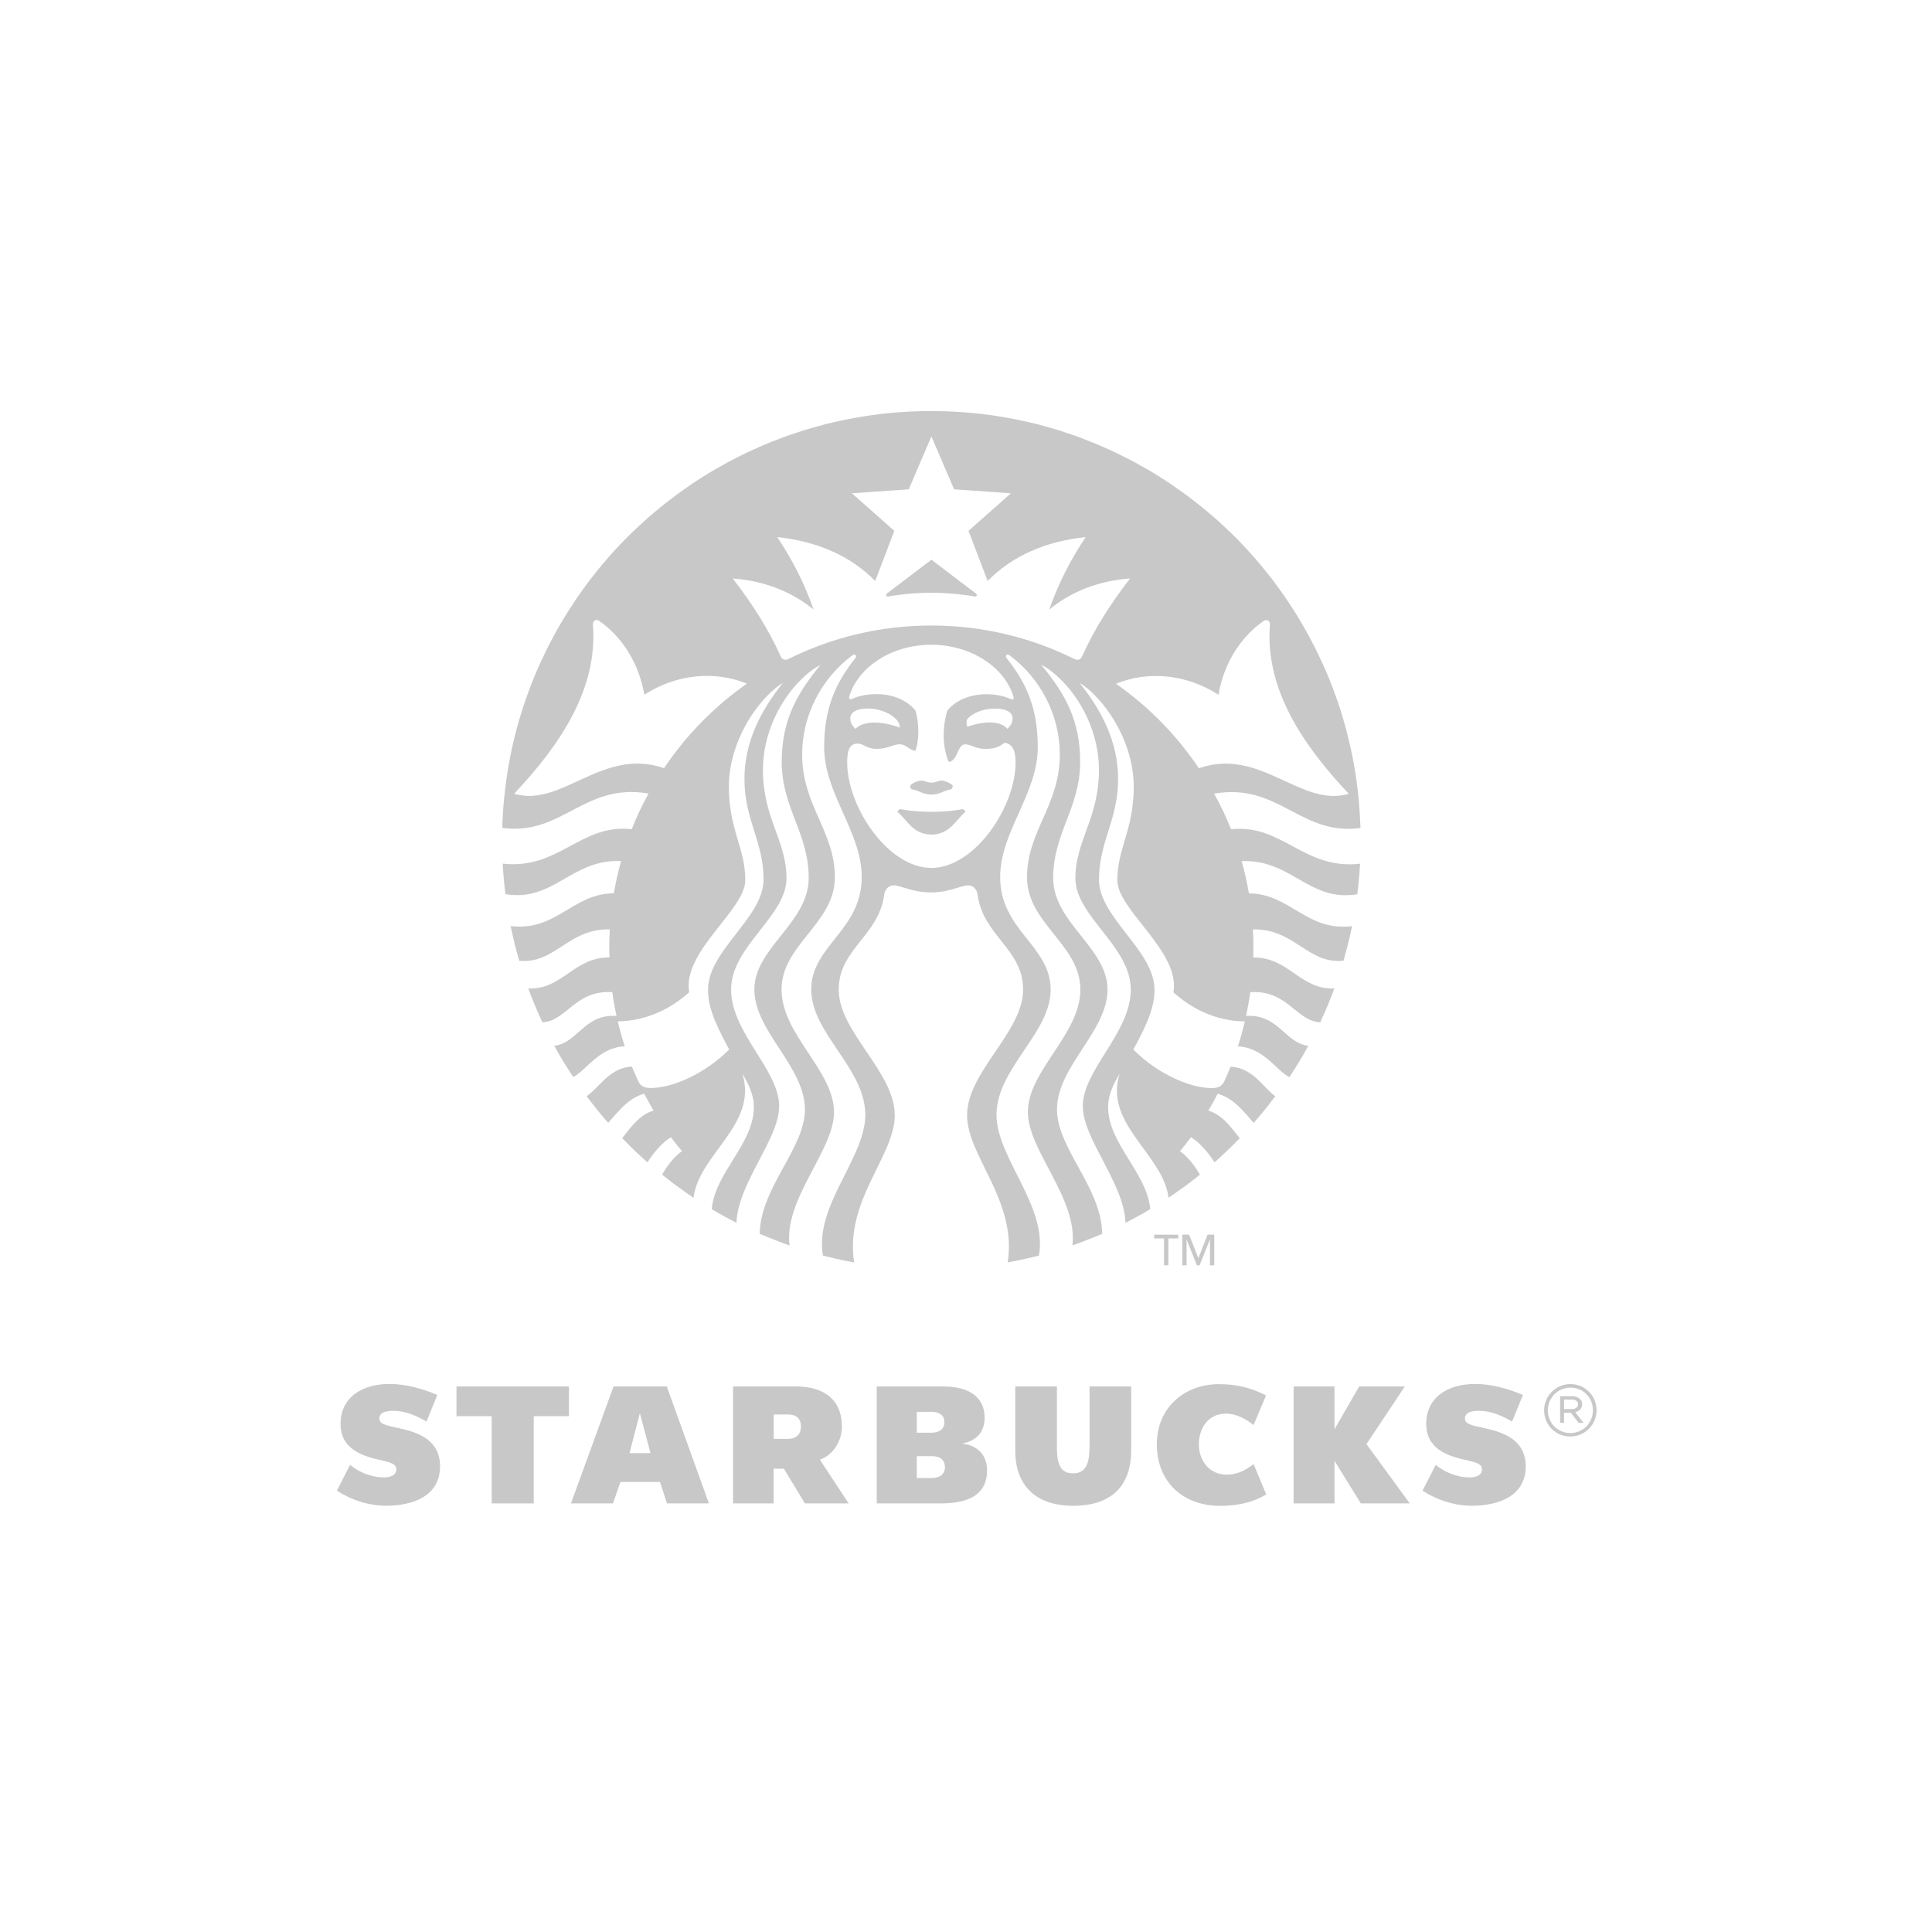 <?xml version="1.0" encoding="utf-8"?>
<!-- Generator: Adobe Illustrator 26.0.3, SVG Export Plug-In . SVG Version: 6.00 Build 0)  -->
<svg version="1.1" id="Calque_1" xmlns="http://www.w3.org/2000/svg" xmlns:xlink="http://www.w3.org/1999/xlink" x="0px" y="0px"
	 viewBox="0 0 300 300" style="enable-background:new 0 0 300 300;" xml:space="preserve">
<style type="text/css">
	.st0{fill:#C8C8C8;}
	.st1{fill:none;}
</style>
<g>
	<path class="st0" d="M169.18,224.66c0,3.05-0.85,4.12-2.58,4.12c-1.74,0-2.48-1.17-2.48-3.85v-9.64h-6.47v9.96
		c0,5.48,3.24,8.57,9,8.57c5.86,0,9-3.01,9-8.63v-9.9h-6.47V224.66z"/>
	<polygon class="st0" points="70.88,219.9 76.35,219.9 76.35,233.45 82.88,233.45 82.88,219.9 88.35,219.9 88.35,215.29 
		70.88,215.29 	"/>
	<path class="st0" d="M190.43,228.98c-2.56,0-4.27-2.11-4.27-4.68c0-2.61,1.51-4.79,4.17-4.79c1.68,0,3.15,0.84,4.33,1.77l1.93-4.6
		c-2.16-1.09-4.32-1.75-7.3-1.75c-5.49,0-9.66,3.76-9.66,9.32c0,5.87,4.06,9.58,9.85,9.58c3.19,0,5.43-0.74,7.14-1.78l-1.96-4.71
		C193.5,228.2,192.33,228.98,190.43,228.98z"/>
	<polygon class="st0" points="218.14,215.29 211.05,215.29 207.22,221.94 207.22,215.29 200.87,215.29 200.87,233.45 207.22,233.45 
		207.22,226.83 211.31,233.45 218.91,233.45 212.18,224.24 	"/>
	<path class="st0" d="M62,221.78c-2.1-0.45-3.1-0.66-3.1-1.51c0-1.11,1.41-1.2,2.17-1.2c1.88,0,3.64,0.77,5.15,1.68l1.69-4.14
		c-2.22-0.95-4.9-1.71-7.42-1.71c-4.27,0-7.61,2.07-7.61,6.22c0,3.4,2.58,4.72,5.43,5.42c1.97,0.48,3.23,0.63,3.23,1.61
		c0,0.97-0.97,1.26-1.9,1.26c-2.07,0-4.05-0.9-5.28-1.95l-2.05,4.01c2.22,1.44,4.92,2.34,7.64,2.34c4.11,0,8.38-1.47,8.38-6.11
		C68.34,223.52,64.78,222.38,62,221.78z"/>
	<path class="st0" d="M230.57,221.78c-2.1-0.45-3.1-0.66-3.1-1.51c0-1.11,1.41-1.2,2.17-1.2c1.88,0,3.64,0.77,5.15,1.68l1.69-4.14
		c-2.22-0.95-4.9-1.71-7.41-1.71c-4.27,0-7.61,2.07-7.61,6.22c0,3.4,2.58,4.72,5.43,5.42c1.98,0.48,3.23,0.63,3.23,1.61
		c0,0.97-0.97,1.26-1.9,1.26c-2.08,0-4.05-0.9-5.28-1.95l-2.05,4.01c2.22,1.44,4.92,2.34,7.64,2.34c4.12,0,8.38-1.47,8.38-6.11
		C236.91,223.52,233.35,222.38,230.57,221.78z"/>
	<path class="st0" d="M243.85,214.92c-2.28,0-4.08,1.85-4.08,4.07v0.03c0,2.21,1.77,4.04,4.06,4.04s4.08-1.85,4.08-4.07v-0.02
		C247.91,216.75,246.14,214.92,243.85,214.92z M247.35,218.99c0,1.93-1.51,3.53-3.51,3.53c-1.99,0-3.49-1.57-3.49-3.51v-0.02
		c0-1.92,1.51-3.52,3.51-3.52c1.99,0,3.49,1.57,3.49,3.5V218.99z"/>
	<path class="st1" d="M245.04,218.09v-0.02c0-0.44-0.36-0.72-0.95-0.72h-1.22v1.48h1.18C244.64,218.83,245.04,218.56,245.04,218.09z
		"/>
	<g>
		<g>
			<g>
				<polygon class="st1" points="97.75,225.65 101.01,225.65 99.36,219.43 				"/>
				<path class="st0" d="M103.54,215.29h-8.27l-6.61,18.16h6.52l1.16-3.33h6.14l1.09,3.33h6.51L103.54,215.29z M97.75,225.65
					l1.61-6.22l1.65,6.22H97.75z"/>
			</g>
		</g>
		<path class="st0" d="M130.73,221.52c0-4.29-2.93-6.23-7.09-6.23h-9.81v18.16h6.3v-5.39h1.59l3.27,5.39h6.79l-4.47-6.79
			C129.53,225.85,130.73,223.61,130.73,221.52z M124.36,221.55c0,1.19-0.75,1.88-1.99,1.88h-2.23v-3.79h2.26
			c1.2,0,1.97,0.61,1.97,1.85V221.55z"/>
		<path class="st0" d="M149.37,224.18c2.36-0.51,3.52-1.84,3.52-4.06c0-3.09-2.32-4.83-6.4-4.83h-10.35v18.16h9.94
			c4.81,0,7.19-1.69,7.19-5.12C153.28,225.96,151.78,224.37,149.37,224.18z M142.37,219.23h2.28c1.21,0,1.99,0.52,1.99,1.58v0.05
			c0,1.02-0.76,1.61-2.02,1.61h-2.26V219.23z M146.73,227.82c0,1.07-0.78,1.69-2.06,1.69h-2.31v-3.4h2.33
			c1.24,0,2.03,0.55,2.03,1.66V227.82z"/>
	</g>
	<path class="st0" d="M102.86,182.41c0.21,0.17,0.43,0.33,0.64,0.5C103.29,182.74,103.07,182.57,102.86,182.41
		C102.86,182.41,102.86,182.41,102.86,182.41z"/>
	<path class="st0" d="M100.59,180.5C100.59,180.5,100.6,180.5,100.59,180.5c-0.09-0.09-0.19-0.17-0.28-0.26
		C100.41,180.33,100.5,180.42,100.59,180.5z"/>
	<path class="st0" d="M106.09,184.84c-0.33-0.24-0.67-0.47-1-0.71C105.43,184.38,105.76,184.61,106.09,184.84z"/>
	<path class="st0" d="M92.97,172.59c-0.46-0.56-0.9-1.13-1.34-1.71C92.07,171.45,92.51,172.03,92.97,172.59z"/>
	<path class="st0" d="M91.13,170.24c0.01,0.01,0.02,0.02,0.03,0.04C91.15,170.26,91.14,170.25,91.13,170.24
		C91.13,170.24,91.13,170.24,91.13,170.24z"/>
	<path class="st0" d="M86.1,162.4c0.46,0.85,0.95,1.69,1.45,2.51C87.05,164.09,86.57,163.25,86.1,162.4
		C86.11,162.4,86.1,162.4,86.1,162.4z"/>
	<path class="st0" d="M89.05,167.27C89.05,167.27,89.05,167.27,89.05,167.27c-0.23-0.35-0.45-0.71-0.67-1.06
		C88.6,166.56,88.82,166.92,89.05,167.27z"/>
	<path class="st0" d="M84.26,158.76C84.26,158.76,84.26,158.76,84.26,158.76c-0.16-0.36-0.32-0.71-0.48-1.07
		C83.94,158.04,84.09,158.4,84.26,158.76z"/>
	<path class="st0" d="M203.15,162.4C203.15,162.4,203.15,162.4,203.15,162.4c-0.46,0.84-0.94,1.68-1.44,2.5
		C202.21,164.08,202.69,163.25,203.15,162.4z"/>
	<path class="st0" d="M200.21,167.27c0.2-0.3,0.38-0.6,0.57-0.9C200.59,166.67,200.4,166.97,200.21,167.27
		C200.21,167.27,200.21,167.27,200.21,167.27z"/>
	<path class="st0" d="M96.66,176.75c0.14,0.15,0.29,0.29,0.43,0.43c-0.14-0.15-0.28-0.3-0.42-0.44
		C96.67,176.74,96.66,176.75,96.66,176.75z"/>
	<path class="st0" d="M99.17,179.2c-0.38-0.36-0.76-0.71-1.13-1.08C98.41,178.48,98.79,178.84,99.17,179.2z"/>
	<path class="st0" d="M82.05,153.5c0.34,0.92,0.7,1.84,1.08,2.74C82.76,155.34,82.4,154.42,82.05,153.5
		C82.06,153.5,82.06,153.5,82.05,153.5z"/>
	<path class="st0" d="M94.48,174.38c0,0,0.01-0.01,0.01-0.01c-0.26-0.29-0.51-0.58-0.76-0.88
		C93.98,173.79,94.22,174.09,94.48,174.38z"/>
	<path class="st0" d="M107.74,185.99C107.74,185.99,107.74,185.99,107.74,185.99c-0.05-0.04-0.1-0.07-0.14-0.1
		C107.64,185.92,107.69,185.96,107.74,185.99z"/>
	<path class="st0" d="M130.76,195.67c-0.77-0.16-1.54-0.34-2.3-0.53C129.22,195.33,129.99,195.51,130.76,195.67z"/>
	<path class="st0" d="M186.4,182.41C186.4,182.41,186.4,182.4,186.4,182.41c-0.23,0.18-0.47,0.36-0.7,0.54
		C185.93,182.77,186.17,182.59,186.4,182.41z"/>
	<path class="st0" d="M169.73,192.22c-0.48,0.2-0.97,0.39-1.46,0.57C168.76,192.61,169.24,192.42,169.73,192.22z"/>
	<path class="st0" d="M191.17,178.17c-0.35,0.34-0.7,0.67-1.05,1C190.47,178.84,190.82,178.51,191.17,178.17z"/>
	<path class="st0" d="M188.67,180.5c0.1-0.09,0.2-0.19,0.31-0.28C188.87,180.31,188.76,180.4,188.67,180.5
		C188.66,180.49,188.67,180.5,188.67,180.5z"/>
	<path class="st0" d="M160.84,195.13c-0.78,0.19-1.56,0.37-2.35,0.54C159.29,195.5,160.07,195.32,160.84,195.13z"/>
	<path class="st0" d="M161.4,195C161.4,195,161.4,195,161.4,195c-0.01,0-0.02,0-0.03,0.01C161.38,195,161.39,195,161.4,195z"/>
	<path class="st0" d="M166.59,193.42c0.16-0.05,0.31-0.12,0.46-0.17c-0.15,0.05-0.31,0.1-0.46,0.16
		C166.59,193.41,166.59,193.41,166.59,193.42z"/>
	<path class="st0" d="M178.68,187.77C178.68,187.77,178.68,187.77,178.68,187.77c-0.67,0.4-1.35,0.79-2.04,1.17
		C177.33,188.56,178.01,188.18,178.68,187.77z"/>
	<path class="st0" d="M181.52,185.99c0.04-0.03,0.08-0.06,0.13-0.09C181.6,185.93,181.56,185.96,181.52,185.99
		C181.52,185.99,181.52,185.99,181.52,185.99z"/>
	<path class="st0" d="M184.15,184.14c-0.3,0.22-0.6,0.43-0.91,0.64C183.54,184.57,183.85,184.36,184.15,184.14z"/>
	<path class="st0" d="M174.83,189.9c0.35-0.18,0.69-0.37,1.03-0.55c-0.34,0.18-0.69,0.35-1.03,0.53
		C174.83,189.89,174.83,189.9,174.83,189.9z"/>
	<path class="st0" d="M171.21,191.61C171.21,191.6,171.21,191.6,171.21,191.61c-0.08,0.03-0.16,0.06-0.24,0.1
		C171.05,191.67,171.13,191.64,171.21,191.61z"/>
	<path class="st0" d="M197.57,170.95c-0.42,0.55-0.85,1.1-1.29,1.64C196.72,172.05,197.15,171.5,197.57,170.95z"/>
	<path class="st0" d="M120.99,192.8c-0.5-0.19-0.99-0.39-1.49-0.59C120,192.41,120.49,192.61,120.99,192.8z"/>
	<path class="st0" d="M118.04,191.61c0.08,0.04,0.17,0.07,0.25,0.1C118.21,191.68,118.13,191.64,118.04,191.61
		C118.04,191.6,118.04,191.6,118.04,191.61z"/>
	<path class="st0" d="M114.42,189.9c0-0.01,0-0.01,0-0.02c-0.36-0.18-0.72-0.36-1.07-0.55C113.71,189.52,114.06,189.72,114.42,189.9
		z"/>
	<path class="st0" d="M110.58,187.77c0.68,0.4,1.36,0.8,2.06,1.18C111.94,188.57,111.26,188.17,110.58,187.77
		C110.58,187.77,110.58,187.77,110.58,187.77z"/>
	<path class="st0" d="M156.54,196.06c0.3-0.05,0.59-0.12,0.89-0.18c-0.29,0.06-0.59,0.1-0.88,0.16
		C156.54,196.05,156.54,196.05,156.54,196.06z"/>
	<path class="st0" d="M198.13,170.24C198.13,170.24,198.13,170.24,198.13,170.24c-0.01,0.01-0.01,0.01-0.02,0.02
		C198.12,170.25,198.12,170.24,198.13,170.24z"/>
	<path class="st0" d="M122.67,193.42c0-0.01,0-0.01,0-0.02c-0.15-0.05-0.3-0.1-0.45-0.15C122.37,193.31,122.52,193.37,122.67,193.42
		z"/>
	<path class="st0" d="M132.71,196.06c0-0.01,0-0.01,0-0.02c-0.3-0.05-0.6-0.1-0.89-0.16C132.12,195.94,132.41,196.01,132.71,196.06z
		"/>
	<path class="st0" d="M192.6,176.75c0,0-0.01-0.01-0.01-0.01c-0.13,0.14-0.26,0.28-0.39,0.41
		C192.32,177.02,192.46,176.89,192.6,176.75z"/>
	<path class="st0" d="M194.77,174.38c0.25-0.28,0.49-0.58,0.73-0.87c-0.24,0.29-0.49,0.57-0.74,0.86
		C194.77,174.37,194.77,174.38,194.77,174.38z"/>
	<path class="st0" d="M127.86,195c0,0,0.01,0,0.01,0C127.87,195,127.87,195,127.86,195C127.86,195,127.86,195,127.86,195z"/>
	<path class="st0" d="M205.14,102.51c0.2,0.44,0.4,0.88,0.6,1.32C205.55,103.39,205.35,102.95,205.14,102.51z"/>
	<path class="st0" d="M202.19,96.86c0.24,0.41,0.48,0.82,0.71,1.24C202.67,97.68,202.43,97.27,202.19,96.86z"/>
	<path class="st0" d="M203.73,99.65c0.22,0.43,0.44,0.85,0.66,1.28C204.17,100.5,203.95,100.07,203.73,99.65z"/>
	<path class="st0" d="M208.55,111.55c0.14,0.48,0.28,0.97,0.41,1.45C208.83,112.52,208.69,112.03,208.55,111.55z"/>
	<path class="st0" d="M206.42,105.46c0.18,0.45,0.36,0.91,0.54,1.37C206.78,106.37,206.6,105.91,206.42,105.46z"/>
	<path class="st0" d="M207.56,108.47c0.16,0.47,0.32,0.94,0.48,1.41C207.88,109.41,207.72,108.94,207.56,108.47z"/>
	<path class="st0" d="M194.76,86.55c0.32,0.36,0.64,0.73,0.95,1.1C195.39,87.28,195.07,86.91,194.76,86.55z"/>
	<path class="st0" d="M190.34,81.97c0.36,0.34,0.72,0.68,1.08,1.03C191.06,82.65,190.7,82.31,190.34,81.97z"/>
	<path class="st0" d="M187.96,79.84c0.38,0.33,0.77,0.66,1.15,0.99C188.74,80.49,188.35,80.17,187.96,79.84z"/>
	<path class="st0" d="M192.6,84.21c0.34,0.35,0.68,0.7,1.01,1.06C193.28,84.91,192.94,84.56,192.6,84.21z"/>
	<path class="st0" d="M196.79,88.99c0.3,0.38,0.6,0.75,0.89,1.13C197.39,89.74,197.09,89.36,196.79,88.99z"/>
	<path class="st0" d="M200.51,94.15c0.26,0.4,0.52,0.8,0.77,1.2C201.03,94.94,200.77,94.55,200.51,94.15z"/>
	<path class="st0" d="M198.72,91.52c0.28,0.39,0.56,0.77,0.83,1.16C199.27,92.3,198.99,91.91,198.72,91.52z"/>
	<path class="st0" d="M100.12,80.86c0.41-0.37,0.84-0.73,1.26-1.09C100.95,80.12,100.53,80.48,100.12,80.86z"/>
	<path class="st0" d="M209.85,144.25c-0.18,0.86-0.38,1.71-0.59,2.55C209.48,145.95,209.67,145.1,209.85,144.25z"/>
	<path class="st0" d="M79.51,116.2c0.11-0.51,0.23-1.01,0.35-1.52C79.74,115.19,79.62,115.69,79.51,116.2z"/>
	<path class="st0" d="M78.89,119.45c0.09-0.52,0.18-1.04,0.28-1.56C79.07,118.41,78.98,118.93,78.89,119.45z"/>
	<path class="st0" d="M210.76,138.85c0.05-0.36,0.08-0.73,0.12-1.09c-0.04,0.37-0.09,0.73-0.14,1.09
		C210.75,138.86,210.76,138.86,210.76,138.85z"/>
	<path class="st0" d="M78.43,122.75c0.06-0.54,0.13-1.07,0.2-1.6C78.56,121.68,78.49,122.21,78.43,122.75z"/>
	<path class="st0" d="M81.22,109.89c0.16-0.48,0.32-0.96,0.49-1.44C81.54,108.93,81.37,109.41,81.22,109.89z"/>
	<path class="st0" d="M80.29,113.02c0.13-0.5,0.27-0.99,0.42-1.48C80.57,112.03,80.43,112.52,80.29,113.02z"/>
	<path class="st0" d="M209.95,143.81C209.95,143.81,209.95,143.81,209.95,143.81c-0.01,0.02-0.01,0.04-0.01,0.05
		C209.94,143.85,209.95,143.83,209.95,143.81z"/>
	<path class="st0" d="M208.61,149.2c0.11-0.36,0.2-0.73,0.3-1.1c-0.1,0.37-0.21,0.73-0.31,1.1
		C208.6,149.2,208.61,149.2,208.61,149.2z"/>
	<path class="st0" d="M78.49,138.85c0.01,0,0.01,0,0.02,0c-0.05-0.37-0.1-0.73-0.14-1.1C78.41,138.12,78.45,138.49,78.49,138.85z"/>
	<path class="st0" d="M79.99,146.79c-0.17-0.68-0.32-1.36-0.47-2.05C79.67,145.43,79.82,146.12,79.99,146.79z"/>
	<path class="st0" d="M78.13,126.1c0.04-0.55,0.08-1.1,0.13-1.65C78.2,125,78.16,125.55,78.13,126.1z"/>
	<path class="st0" d="M205,158.76c0.2-0.43,0.38-0.86,0.57-1.29C205.38,157.9,205.19,158.33,205,158.76
		C204.99,158.76,205,158.76,205,158.76z"/>
	<path class="st0" d="M207.2,153.5C207.2,153.5,207.2,153.5,207.2,153.5c-0.34,0.92-0.7,1.84-1.08,2.74
		C206.5,155.34,206.86,154.42,207.2,153.5z"/>
	<path class="st0" d="M78,128.56c0.01,0,0.01,0,0.02,0c0.01-0.25,0.01-0.5,0.02-0.75C78.03,128.06,78,128.31,78,128.56z"/>
	<path class="st0" d="M78.07,134.12c0.05,0.96,0.13,1.92,0.22,2.87C78.2,136.04,78.12,135.08,78.07,134.12
		C78.07,134.12,78.07,134.12,78.07,134.12z"/>
	<path class="st0" d="M211.19,134.12C211.19,134.12,211.18,134.12,211.19,134.12c-0.06,0.96-0.13,1.92-0.22,2.87
		C211.06,136.03,211.14,135.08,211.19,134.12z"/>
	<path class="st0" d="M210.63,121.15c0.07,0.53,0.14,1.06,0.2,1.59C210.77,122.21,210.7,121.68,210.63,121.15z"/>
	<path class="st0" d="M89.69,92.71c0.29-0.42,0.58-0.83,0.88-1.24C90.28,91.88,89.98,92.3,89.69,92.71z"/>
	<path class="st0" d="M93.53,87.67c0.34-0.4,0.68-0.79,1.02-1.18C94.21,86.88,93.86,87.27,93.53,87.67z"/>
	<path class="st0" d="M91.55,90.15c0.31-0.41,0.63-0.81,0.95-1.21C92.19,89.34,91.86,89.74,91.55,90.15z"/>
	<path class="st0" d="M95.62,85.3c0.36-0.39,0.73-0.77,1.1-1.15C96.35,84.52,95.98,84.91,95.62,85.3z"/>
	<path class="st0" d="M80.64,149.2c0.01,0,0.01,0,0.02,0c-0.11-0.37-0.21-0.74-0.31-1.11C80.44,148.46,80.53,148.83,80.64,149.2z"/>
	<path class="st0" d="M82.29,106.84c0.18-0.47,0.36-0.94,0.55-1.4C82.66,105.9,82.47,106.37,82.29,106.84z"/>
	<path class="st0" d="M97.81,83.02c0.39-0.38,0.78-0.75,1.18-1.12C98.6,82.27,98.2,82.64,97.81,83.02z"/>
	<path class="st0" d="M210.09,117.89c0.1,0.51,0.19,1.03,0.28,1.55C210.28,118.92,210.19,118.41,210.09,117.89z"/>
	<path class="st0" d="M86.34,98.12c0.24-0.44,0.5-0.87,0.75-1.3C86.84,97.25,86.59,97.68,86.34,98.12z"/>
	<path class="st0" d="M84.86,100.95c0.22-0.45,0.45-0.89,0.68-1.33C85.31,100.06,85.08,100.5,84.86,100.95z"/>
	<path class="st0" d="M211.26,128.56c-0.01-0.25-0.03-0.5-0.04-0.75c0.01,0.25,0.01,0.5,0.02,0.75
		C211.25,128.56,211.25,128.56,211.26,128.56z"/>
	<path class="st0" d="M209.39,114.69c0.12,0.5,0.24,1,0.35,1.5C209.63,115.69,209.51,115.19,209.39,114.69z"/>
	<path class="st0" d="M83.51,103.85c0.2-0.46,0.41-0.91,0.62-1.36C83.91,102.94,83.71,103.4,83.51,103.85z"/>
	<path class="st0" d="M87.96,95.37c0.27-0.43,0.54-0.85,0.81-1.27C88.5,94.52,88.22,94.95,87.96,95.37z"/>
	<path class="st0" d="M211,124.46c0.05,0.54,0.09,1.09,0.12,1.64C211.09,125.55,211.05,125,211,124.46z"/>
	<path class="st0" d="M139.79,125.63c0,0-0.35,0.13-0.44,0.44c1.4,1.08,2.36,3.52,5.28,3.52c2.92,0,3.89-2.44,5.28-3.52
		c-0.09-0.31-0.44-0.44-0.44-0.44s-1.83,0.43-4.84,0.43C141.62,126.06,139.79,125.63,139.79,125.63z"/>
	<path class="st0" d="M144.63,121.52c-0.81,0-0.99-0.31-1.54-0.31c-0.53,0-1.55,0.42-1.77,0.81c0.01,0.2,0.09,0.37,0.23,0.53
		c1.18,0.18,1.72,0.83,3.08,0.83c1.37,0,1.91-0.66,3.09-0.83c0.14-0.16,0.21-0.33,0.23-0.53c-0.22-0.38-1.24-0.8-1.77-0.81
		C145.62,121.21,145.44,121.52,144.63,121.52z"/>
	<path class="st0" d="M191.08,165.64c-0.3,0.73-0.6,1.46-0.93,2.17c-0.38,0.83-0.95,1.15-2,1.15c-3.25,0-8.3-2.11-12.16-5.98
		c2.51-4.59,3.28-6.92,3.28-9.31c0-6.07-8.62-11.18-8.62-17.07c0-5.89,2.97-9.27,2.97-15.65c0-5.76-2.6-10.72-5.99-14.91
		c0.84,0.52,1.57,1.11,2.29,1.84c3.69,3.73,6.13,9.19,6.13,14.22c0,6.78-2.55,9.57-2.55,14.59c0,4.63,9.82,11.07,8.71,17.4
		c3.43,3.12,7.51,4.51,11.09,4.51c-0.31,1.32-0.67,2.61-1.08,3.88c4.02,0.21,5.86,3.65,7.99,4.78c0.2-0.3,0.38-0.6,0.58-0.9
		c0.31-0.49,0.63-0.97,0.93-1.47c0.5-0.82,0.97-1.65,1.44-2.5c-3.58-0.38-4.66-4.98-9.67-4.63c0.26-1.21,0.48-2.44,0.66-3.69
		c5.76-0.39,7.07,4.46,10.85,4.68c0.2-0.43,0.39-0.86,0.58-1.29c0.18-0.41,0.37-0.81,0.54-1.23c0.38-0.9,0.74-1.82,1.08-2.74
		c-5.27,0.24-7.07-4.88-12.6-4.81c0.01-0.52,0.03-1.04,0.03-1.56c0-0.94-0.03-1.87-0.08-2.8c6.48-0.15,8.46,5.41,14.06,4.87
		c0.11-0.37,0.21-0.73,0.31-1.1c0.12-0.43,0.24-0.86,0.35-1.3c0.21-0.84,0.41-1.69,0.59-2.55c0.03-0.13,0.06-0.26,0.09-0.38
		c0-0.02,0.01-0.04,0.01-0.05c-7.09,0.88-9.65-5.08-16.03-5.08c-0.29-1.7-0.66-3.37-1.13-5.01c7.72-0.34,10.42,6.37,17.95,5.14
		c0.05-0.36,0.1-0.72,0.14-1.09c0.03-0.26,0.06-0.52,0.08-0.78c0.09-0.95,0.17-1.91,0.22-2.87c-8.77,0.98-12.06-6.23-20.04-5.35
		c-0.75-1.91-1.63-3.76-2.62-5.53c10.01-1.76,13.41,6.6,22.71,5.33c-0.01-0.25-0.01-0.5-0.02-0.75c-0.02-0.57-0.05-1.15-0.09-1.72
		c-0.04-0.55-0.08-1.1-0.12-1.64c-0.05-0.57-0.11-1.14-0.18-1.71c-0.06-0.53-0.13-1.07-0.2-1.59c-0.08-0.57-0.17-1.14-0.26-1.71
		c-0.09-0.52-0.18-1.04-0.28-1.55c-0.11-0.57-0.22-1.14-0.35-1.7c-0.11-0.5-0.23-1-0.35-1.5c-0.14-0.56-0.28-1.13-0.43-1.69
		c-0.13-0.49-0.27-0.97-0.41-1.45c-0.17-0.56-0.34-1.12-0.52-1.67c-0.15-0.47-0.31-0.94-0.48-1.41c-0.19-0.55-0.39-1.1-0.6-1.65
		c-0.17-0.46-0.35-0.91-0.54-1.37c-0.22-0.54-0.44-1.08-0.68-1.62c-0.19-0.44-0.4-0.88-0.6-1.32c-0.25-0.53-0.5-1.06-0.76-1.59
		c-0.21-0.43-0.43-0.86-0.66-1.28c-0.27-0.52-0.55-1.04-0.83-1.55c-0.23-0.42-0.47-0.83-0.71-1.24c-0.3-0.51-0.59-1.01-0.9-1.51
		c-0.25-0.4-0.51-0.8-0.77-1.2c-0.32-0.49-0.64-0.98-0.97-1.46c-0.27-0.39-0.55-0.78-0.83-1.16c-0.34-0.47-0.68-0.94-1.03-1.41
		c-0.29-0.38-0.59-0.76-0.89-1.13c-0.36-0.45-0.72-0.9-1.09-1.34c-0.31-0.37-0.63-0.73-0.95-1.1c-0.38-0.43-0.75-0.86-1.14-1.28
		c-0.33-0.36-0.67-0.71-1.01-1.06c-0.39-0.41-0.78-0.82-1.19-1.21c-0.35-0.35-0.72-0.69-1.08-1.03c-0.41-0.38-0.81-0.77-1.23-1.14
		c-0.38-0.34-0.76-0.67-1.15-0.99c-0.42-0.36-0.83-0.72-1.26-1.06c-0.4-0.33-0.82-0.64-1.23-0.96c-0.42-0.33-0.84-0.66-1.27-0.98
		c-0.43-0.32-0.87-0.62-1.31-0.93c-0.43-0.3-0.85-0.6-1.29-0.9c-0.46-0.31-0.93-0.6-1.39-0.89c-0.43-0.27-0.85-0.55-1.29-0.81
		c-0.49-0.29-0.99-0.57-1.49-0.85c-0.43-0.24-0.85-0.49-1.28-0.72c-0.52-0.28-1.06-0.55-1.59-0.81c-0.42-0.21-0.84-0.43-1.26-0.63
		c-0.56-0.27-1.13-0.52-1.7-0.77c-0.41-0.18-0.81-0.37-1.22-0.54c-0.61-0.25-1.23-0.49-1.84-0.73c-0.39-0.15-0.77-0.31-1.16-0.45
		c-0.66-0.24-1.33-0.46-2-0.68c-0.35-0.12-0.71-0.24-1.06-0.35c-0.72-0.22-1.46-0.42-2.19-0.62c-0.32-0.09-0.63-0.18-0.94-0.26
		c-0.81-0.21-1.63-0.39-2.44-0.56c-0.25-0.05-0.5-0.12-0.75-0.17c-0.93-0.19-1.87-0.35-2.81-0.5c-0.15-0.02-0.3-0.06-0.45-0.08
		c-3.3-0.5-6.68-0.76-10.13-0.76c-3.45,0-6.83,0.26-10.14,0.77c-0.08,0.01-0.15,0.03-0.23,0.04c-1.02,0.16-2.02,0.34-3.02,0.54
		c-0.18,0.04-0.35,0.08-0.53,0.12c-0.89,0.19-1.78,0.39-2.66,0.61c-0.25,0.06-0.49,0.14-0.74,0.21c-0.8,0.22-1.61,0.44-2.4,0.68
		c-0.29,0.09-0.57,0.19-0.86,0.29c-0.74,0.24-1.48,0.48-2.21,0.75c-0.32,0.12-0.64,0.25-0.96,0.37c-0.68,0.26-1.36,0.52-2.03,0.8
		c-0.35,0.15-0.69,0.31-1.04,0.46c-0.63,0.28-1.27,0.56-1.89,0.85c-0.37,0.18-0.73,0.36-1.09,0.55c-0.59,0.3-1.18,0.59-1.76,0.9
		c-0.38,0.2-0.75,0.42-1.12,0.63c-0.55,0.31-1.11,0.62-1.65,0.95c-0.38,0.23-0.76,0.48-1.14,0.71c-0.52,0.33-1.04,0.65-1.54,0.99
		c-0.39,0.26-0.77,0.53-1.15,0.8c-0.48,0.34-0.97,0.68-1.44,1.03c-0.39,0.29-0.77,0.59-1.15,0.88c-0.45,0.35-0.91,0.7-1.35,1.06
		c-0.39,0.31-0.76,0.64-1.14,0.96c-0.42,0.36-0.85,0.72-1.26,1.09c-0.38,0.34-0.75,0.69-1.12,1.04c-0.4,0.37-0.79,0.74-1.18,1.12
		c-0.37,0.37-0.73,0.74-1.1,1.12c-0.37,0.38-0.74,0.76-1.1,1.15c-0.36,0.39-0.71,0.79-1.06,1.19c-0.34,0.39-0.69,0.78-1.02,1.18
		c-0.35,0.41-0.68,0.84-1.02,1.26c-0.32,0.4-0.64,0.8-0.95,1.21c-0.33,0.44-0.65,0.88-0.98,1.33c-0.3,0.41-0.59,0.82-0.88,1.24
		c-0.32,0.46-0.62,0.92-0.92,1.39c-0.27,0.42-0.55,0.84-0.81,1.27c-0.3,0.48-0.58,0.96-0.87,1.44c-0.25,0.43-0.5,0.86-0.75,1.3
		c-0.27,0.49-0.54,0.99-0.8,1.5c-0.23,0.44-0.46,0.88-0.68,1.33c-0.25,0.51-0.5,1.03-0.73,1.54c-0.21,0.45-0.42,0.91-0.62,1.36
		c-0.23,0.52-0.45,1.05-0.66,1.58c-0.19,0.47-0.37,0.93-0.55,1.4c-0.2,0.53-0.4,1.07-0.59,1.62c-0.17,0.48-0.33,0.96-0.49,1.44
		c-0.18,0.54-0.34,1.09-0.51,1.64c-0.15,0.49-0.29,0.98-0.42,1.48c-0.15,0.55-0.29,1.11-0.43,1.67c-0.12,0.5-0.24,1.01-0.35,1.52
		c-0.12,0.56-0.24,1.12-0.34,1.69c-0.1,0.52-0.19,1.04-0.28,1.56c-0.09,0.56-0.18,1.13-0.26,1.7c-0.07,0.53-0.14,1.07-0.2,1.6
		c-0.07,0.57-0.12,1.13-0.18,1.71c-0.05,0.55-0.09,1.1-0.13,1.65c-0.04,0.57-0.07,1.14-0.09,1.71c-0.01,0.25-0.01,0.5-0.02,0.75
		c9.31,1.27,12.71-7.08,22.71-5.33c-0.99,1.77-1.86,3.63-2.61,5.53c-7.99-0.88-11.27,6.33-20.04,5.35c0.05,0.96,0.13,1.92,0.22,2.87
		c0.03,0.26,0.06,0.52,0.08,0.77c0.04,0.37,0.09,0.73,0.14,1.1c7.53,1.23,10.23-5.48,17.95-5.14c-0.46,1.64-0.84,3.32-1.13,5.01
		c-6.37,0-8.94,5.96-16.03,5.08c0.06,0.31,0.14,0.62,0.21,0.93c0.15,0.69,0.3,1.37,0.47,2.05c0.11,0.44,0.23,0.87,0.35,1.3
		c0.1,0.37,0.21,0.74,0.31,1.11c5.6,0.54,7.57-5.02,14.06-4.87c-0.05,0.93-0.08,1.86-0.08,2.8c0,0.52,0.01,1.04,0.03,1.56
		c-5.53-0.07-7.33,5.05-12.61,4.81c0.34,0.92,0.7,1.84,1.08,2.74c0.2,0.49,0.43,0.96,0.64,1.45c0.16,0.36,0.32,0.72,0.48,1.07
		c3.78-0.21,5.09-5.06,10.85-4.68c0.17,1.25,0.39,2.48,0.66,3.69c-5.01-0.35-6.09,4.25-9.67,4.63c0.46,0.85,0.94,1.69,1.44,2.51
		c0.27,0.44,0.55,0.87,0.83,1.3c0.22,0.35,0.45,0.71,0.68,1.05c2.12-1.14,3.96-4.57,7.99-4.78c-0.41-1.27-0.77-2.57-1.08-3.88
		c3.57,0,7.66-1.39,11.09-4.51c-1.11-6.33,8.71-12.76,8.71-17.4c0-5.03-2.55-7.81-2.55-14.59c0-5.03,2.44-10.49,6.13-14.22
		c0.71-0.73,1.45-1.31,2.28-1.84c-3.39,4.19-5.99,9.15-5.99,14.91c0,6.38,2.97,9.76,2.97,15.65c0,5.89-8.62,10.99-8.62,17.07
		c0,2.39,0.76,4.72,3.28,9.31c-3.87,3.87-8.91,5.98-12.17,5.98c-1.05,0-1.62-0.32-2-1.15c-0.32-0.71-0.63-1.44-0.93-2.17
		c-3.5,0.13-5.1,3.32-7.04,4.59c0.01,0.01,0.02,0.03,0.03,0.04c0.15,0.2,0.31,0.4,0.47,0.61c0.44,0.58,0.89,1.15,1.34,1.71
		c0.25,0.3,0.5,0.6,0.76,0.9c0.25,0.3,0.51,0.59,0.76,0.88c1.3-1.44,3.04-3.86,5.59-4.53c0.46,0.89,0.94,1.77,1.45,2.63
		c-2.19,0.6-3.7,2.81-4.87,4.27c0.14,0.15,0.28,0.3,0.42,0.44c0.31,0.32,0.63,0.63,0.94,0.94c0.37,0.36,0.75,0.72,1.13,1.08
		c0.38,0.35,0.76,0.7,1.14,1.05c0.09,0.08,0.19,0.16,0.29,0.25c0.85-1.32,2.17-3,3.65-3.9c0.55,0.74,1.12,1.46,1.71,2.17
		c-1.26,0.85-2.37,2.39-3.09,3.64c0.21,0.17,0.43,0.34,0.64,0.5c0.53,0.41,1.05,0.83,1.59,1.23c0.33,0.24,0.66,0.47,1,0.71
		c0.5,0.35,0.99,0.71,1.5,1.05c0.05,0.03,0.1,0.06,0.15,0.09c0.84-6.77,10.07-11.4,7.58-19.26c0.82,1.38,1.79,3.12,1.79,5.2
		c0,5.69-6.05,10.2-6.54,15.84c0.68,0.4,1.36,0.8,2.05,1.18c0.24,0.13,0.48,0.26,0.72,0.38c0.35,0.19,0.71,0.37,1.07,0.55
		c0.23-6.2,6.63-12.99,6.63-18.08c0-5.69-7.46-11.41-7.46-18.13c0-6.72,8.6-11.38,8.6-17.27c0-5.9-3.66-9.29-3.66-16.85
		c0-5.54,2.63-11.14,6.69-14.73c0.72-0.63,1.43-1.14,2.28-1.58c-3.83,4.6-6.05,8.77-6.05,15.1c0,7.1,4.19,11.05,4.19,18.01
		c0,6.96-8.44,10.83-8.44,17.32c0,6.49,7.85,11.96,7.85,18.62c0,6.06-6.91,12.11-7.02,19.3c0.08,0.04,0.17,0.08,0.25,0.11
		c0.4,0.17,0.8,0.33,1.21,0.5c0.49,0.2,0.99,0.4,1.49,0.59c0.41,0.16,0.82,0.31,1.23,0.46c0.15,0.05,0.3,0.1,0.45,0.15
		c-0.87-7.27,6.91-14.75,6.91-20.68c0-6.48-8.15-12.06-8.15-19.05c0-6.99,8.28-10.25,8.28-17.42c0-7.18-5.08-11.15-5.08-19.08
		c0-6.18,3.05-11.74,7.51-15.18c0.09-0.07,0.19-0.14,0.28-0.21c0.42-0.31,0.77,0.06,0.47,0.43c-3.15,3.94-4.84,7.92-4.84,13.82
		c0,7.25,5.83,13.14,5.83,20.17c0,8.29-7.84,10.66-7.84,17.47c0,6.8,8.4,12.24,8.4,19.46c0,6.7-7.95,14.13-6.58,21.86
		c0,0,0.01,0,0.01,0c0.19,0.05,0.39,0.09,0.58,0.14c0.76,0.19,1.53,0.37,2.3,0.53c0.35,0.07,0.7,0.14,1.06,0.21
		c0.3,0.06,0.59,0.11,0.89,0.16c-1.48-9.61,6.31-16.52,6.31-22.81c0-6.82-8.7-12.9-8.7-19.56c0-6.28,6.25-8.34,7.07-14.77
		c0.11-0.87,0.82-1.53,1.79-1.37c1.27,0.23,2.9,1.07,5.45,1.07c2.56,0,4.18-0.84,5.46-1.07c0.97-0.16,1.68,0.49,1.79,1.37
		c0.82,6.43,7.07,8.48,7.07,14.77c0,6.66-8.7,12.74-8.7,19.56c0,6.29,7.79,13.2,6.31,22.81c0.29-0.05,0.59-0.1,0.88-0.16
		c0.36-0.07,0.72-0.14,1.07-0.21c0.79-0.17,1.57-0.35,2.35-0.54c0.17-0.04,0.35-0.08,0.52-0.12c0.01,0,0.02-0.01,0.03-0.01
		c1.37-7.73-6.59-15.16-6.59-21.86c0-7.22,8.41-12.66,8.41-19.46c0-6.8-7.84-9.18-7.84-17.47c0-7.03,5.84-12.92,5.84-20.17
		c0-5.9-1.69-9.88-4.84-13.82c-0.3-0.37,0.05-0.75,0.47-0.43c0.09,0.07,0.19,0.14,0.28,0.21c4.46,3.44,7.51,9,7.51,15.18
		c0,7.93-5.09,11.9-5.09,19.08c0,7.17,8.28,10.43,8.28,17.42c0,6.99-8.15,12.56-8.15,19.05c0,5.93,7.78,13.42,6.92,20.68
		c0.15-0.05,0.31-0.1,0.46-0.16c0.41-0.15,0.81-0.3,1.21-0.45c0.49-0.19,0.97-0.38,1.46-0.57c0.42-0.17,0.84-0.34,1.25-0.52
		c0.08-0.03,0.16-0.07,0.24-0.11c-0.11-7.19-7.02-13.25-7.02-19.3c0-6.66,7.85-12.13,7.85-18.62c0-6.49-8.44-10.36-8.44-17.32
		c0-6.96,4.19-10.91,4.19-18.01c0-6.33-2.22-10.5-6.05-15.1c0.85,0.44,1.56,0.95,2.28,1.58c4.06,3.58,6.69,9.19,6.69,14.73
		c0,7.56-3.66,10.95-3.66,16.85c0,5.9,8.6,10.55,8.6,17.27c0,6.72-7.45,12.43-7.45,18.13c0,5.09,6.4,11.88,6.63,18.08
		c0.34-0.18,0.69-0.35,1.03-0.53c0.26-0.14,0.52-0.27,0.77-0.41c0.69-0.38,1.37-0.77,2.04-1.17c-0.49-5.65-6.54-10.16-6.54-15.84
		c0-2.08,0.98-3.82,1.79-5.2c-2.49,7.85,6.75,12.49,7.59,19.26c0.04-0.03,0.09-0.05,0.13-0.08c0.54-0.36,1.07-0.74,1.6-1.12
		c0.3-0.21,0.61-0.42,0.91-0.64c0.53-0.39,1.04-0.79,1.55-1.19c0.23-0.18,0.47-0.36,0.69-0.55c-0.73-1.25-1.84-2.78-3.1-3.64
		c0.59-0.71,1.16-1.43,1.71-2.17c1.48,0.9,2.8,2.58,3.65,3.9c0.1-0.09,0.21-0.18,0.31-0.27c0.39-0.34,0.76-0.69,1.14-1.05
		c0.35-0.33,0.71-0.67,1.05-1c0.34-0.34,0.69-0.67,1.02-1.02c0.13-0.14,0.26-0.28,0.39-0.41c-1.17-1.46-2.67-3.67-4.87-4.27
		c0.51-0.86,0.99-1.73,1.45-2.63c2.55,0.67,4.3,3.08,5.59,4.53c0.25-0.28,0.5-0.57,0.74-0.86c0.26-0.31,0.52-0.61,0.78-0.93
		c0.44-0.54,0.86-1.08,1.29-1.64c0.18-0.23,0.37-0.46,0.54-0.7c0.01-0.01,0.01-0.01,0.01-0.02
		C196.19,168.96,194.58,165.78,191.08,165.64z M189.21,107.88c0.78-4.72,3.35-8.92,7-11.45c0.5-0.35,1.03-0.01,0.98,0.57
		c-0.77,9.98,5.07,18.64,12.24,26.26c-7.4,2.22-13.69-7.3-23.27-3.97c-3.44-5.13-7.82-9.58-12.87-13.12
		C178.19,104.16,184.13,104.62,189.21,107.88z M103.11,119.28c-9.59-3.32-15.88,6.19-23.27,3.97c7.17-7.62,13.01-16.27,12.23-26.26
		c-0.04-0.58,0.48-0.91,0.98-0.57c3.65,2.53,6.21,6.73,7,11.45c5.08-3.26,11.02-3.72,15.92-1.72
		C110.92,109.71,106.55,114.15,103.11,119.28z M157.36,108.15c0.11,0.35-0.04,0.58-0.44,0.39c-1.1-0.5-2.38-0.74-3.76-0.74
		c-2.53,0-4.74,0.93-6.06,2.54c-0.81,2.66-0.76,5.64,0.21,7.97c1.45-0.14,1.33-2.73,2.55-2.73c1.01,0,1.49,0.71,3.21,0.71
		c1.59,0,2.23-0.45,2.92-0.95c1.39,0.18,1.71,1.5,1.71,3.05c0,6.89-6.33,16.38-13.08,16.38c-6.74,0-13.07-9.49-13.07-16.38
		c0-1.55,0.24-2.92,1.57-2.92c1.13,0,1.33,0.81,3.05,0.81c1.72,0,2.51-0.71,3.52-0.71c1.01,0,1.39,0.81,2.43,1.04
		c0.66-1.59,0.61-4.37,0.03-6.29c-1.32-1.61-3.54-2.54-6.07-2.54c-1.37,0-2.64,0.24-3.76,0.74c-0.4,0.18-0.54-0.04-0.44-0.39
		c1.36-4.52,6.54-8.02,12.73-8.02C150.82,100.13,156,103.63,157.36,108.15z M157.23,111.54c0,0.58-0.2,1.08-0.81,1.63
		c-1.14-1.28-3.52-1.25-6.21-0.32c-0.16-0.33-0.16-0.82-0.05-1.15c1.1-1.22,2.84-1.67,4.32-1.67
		C156.32,110.02,157.23,110.64,157.23,111.54z M132.03,111.54c0-0.9,0.91-1.52,2.75-1.52c2.53,0,5.06,1.54,4.93,2.96
		c-2.84-1.05-5.57-1.1-6.87,0.19C132.23,112.62,132.03,112.12,132.03,111.54z M166.84,102.33c-6.69-3.32-14.23-5.2-22.21-5.2
		c-7.98,0-15.52,1.87-22.21,5.2c-0.51,0.25-0.97,0.09-1.19-0.39c-1.92-4.32-4.53-8.34-7.45-12.11c4.88,0.35,9.13,2.03,12.56,4.82
		c-1.46-4.14-3.31-7.75-5.65-11.25c6.22,0.66,11.42,2.93,15.21,6.82l2.97-7.79l-6.59-5.83l8.83-0.62l3.52-8.21l3.52,8.21l8.83,0.62
		l-6.59,5.83l2.97,7.79c3.8-3.89,9-6.17,15.22-6.82c-2.34,3.5-4.19,7.12-5.66,11.25c3.43-2.8,7.67-4.47,12.56-4.82
		c-2.93,3.77-5.53,7.79-7.46,12.11C167.81,102.42,167.35,102.58,166.84,102.33z"/>
	<path class="st0" d="M144.63,86.91c0,0-6.68,5.08-6.91,5.25c-0.25,0.19-0.13,0.52,0.21,0.46c0.58-0.11,3.4-0.58,6.7-0.58
		c3.31,0,6.12,0.47,6.7,0.58c0.34,0.06,0.46-0.27,0.21-0.46C151.31,92,144.63,86.91,144.63,86.91z"/>
	<polygon class="st0" points="181.42,196.47 181.42,192.3 182.96,192.3 182.96,191.72 179.22,191.72 179.22,192.3 180.75,192.3 
		180.75,196.47 	"/>
	<polygon class="st0" points="188.55,196.48 188.55,191.71 187.51,191.71 186.09,195.37 186.08,195.37 184.64,191.71 183.6,191.71 
		183.6,196.48 184.25,196.48 184.25,192.49 184.26,192.49 185.85,196.48 186.27,196.48 187.86,192.49 187.88,192.49 187.88,196.48 	
		"/>
	<g>
		<path class="st0" d="M244.6,219.28c0.63-0.15,1.07-0.55,1.07-1.22v-0.02c0-0.34-0.13-0.62-0.34-0.8c-0.27-0.27-0.7-0.44-1.23-0.44
			h-1.85v4.14h0.62v-1.56h1.04h0.02l1.2,1.56h0.76L244.6,219.28z M242.87,218.8v-1.48h1.22c0.59,0,0.95,0.28,0.95,0.72v0.02
			c0,0.47-0.4,0.74-0.99,0.74H242.87z"/>
	</g>
</g>
</svg>

